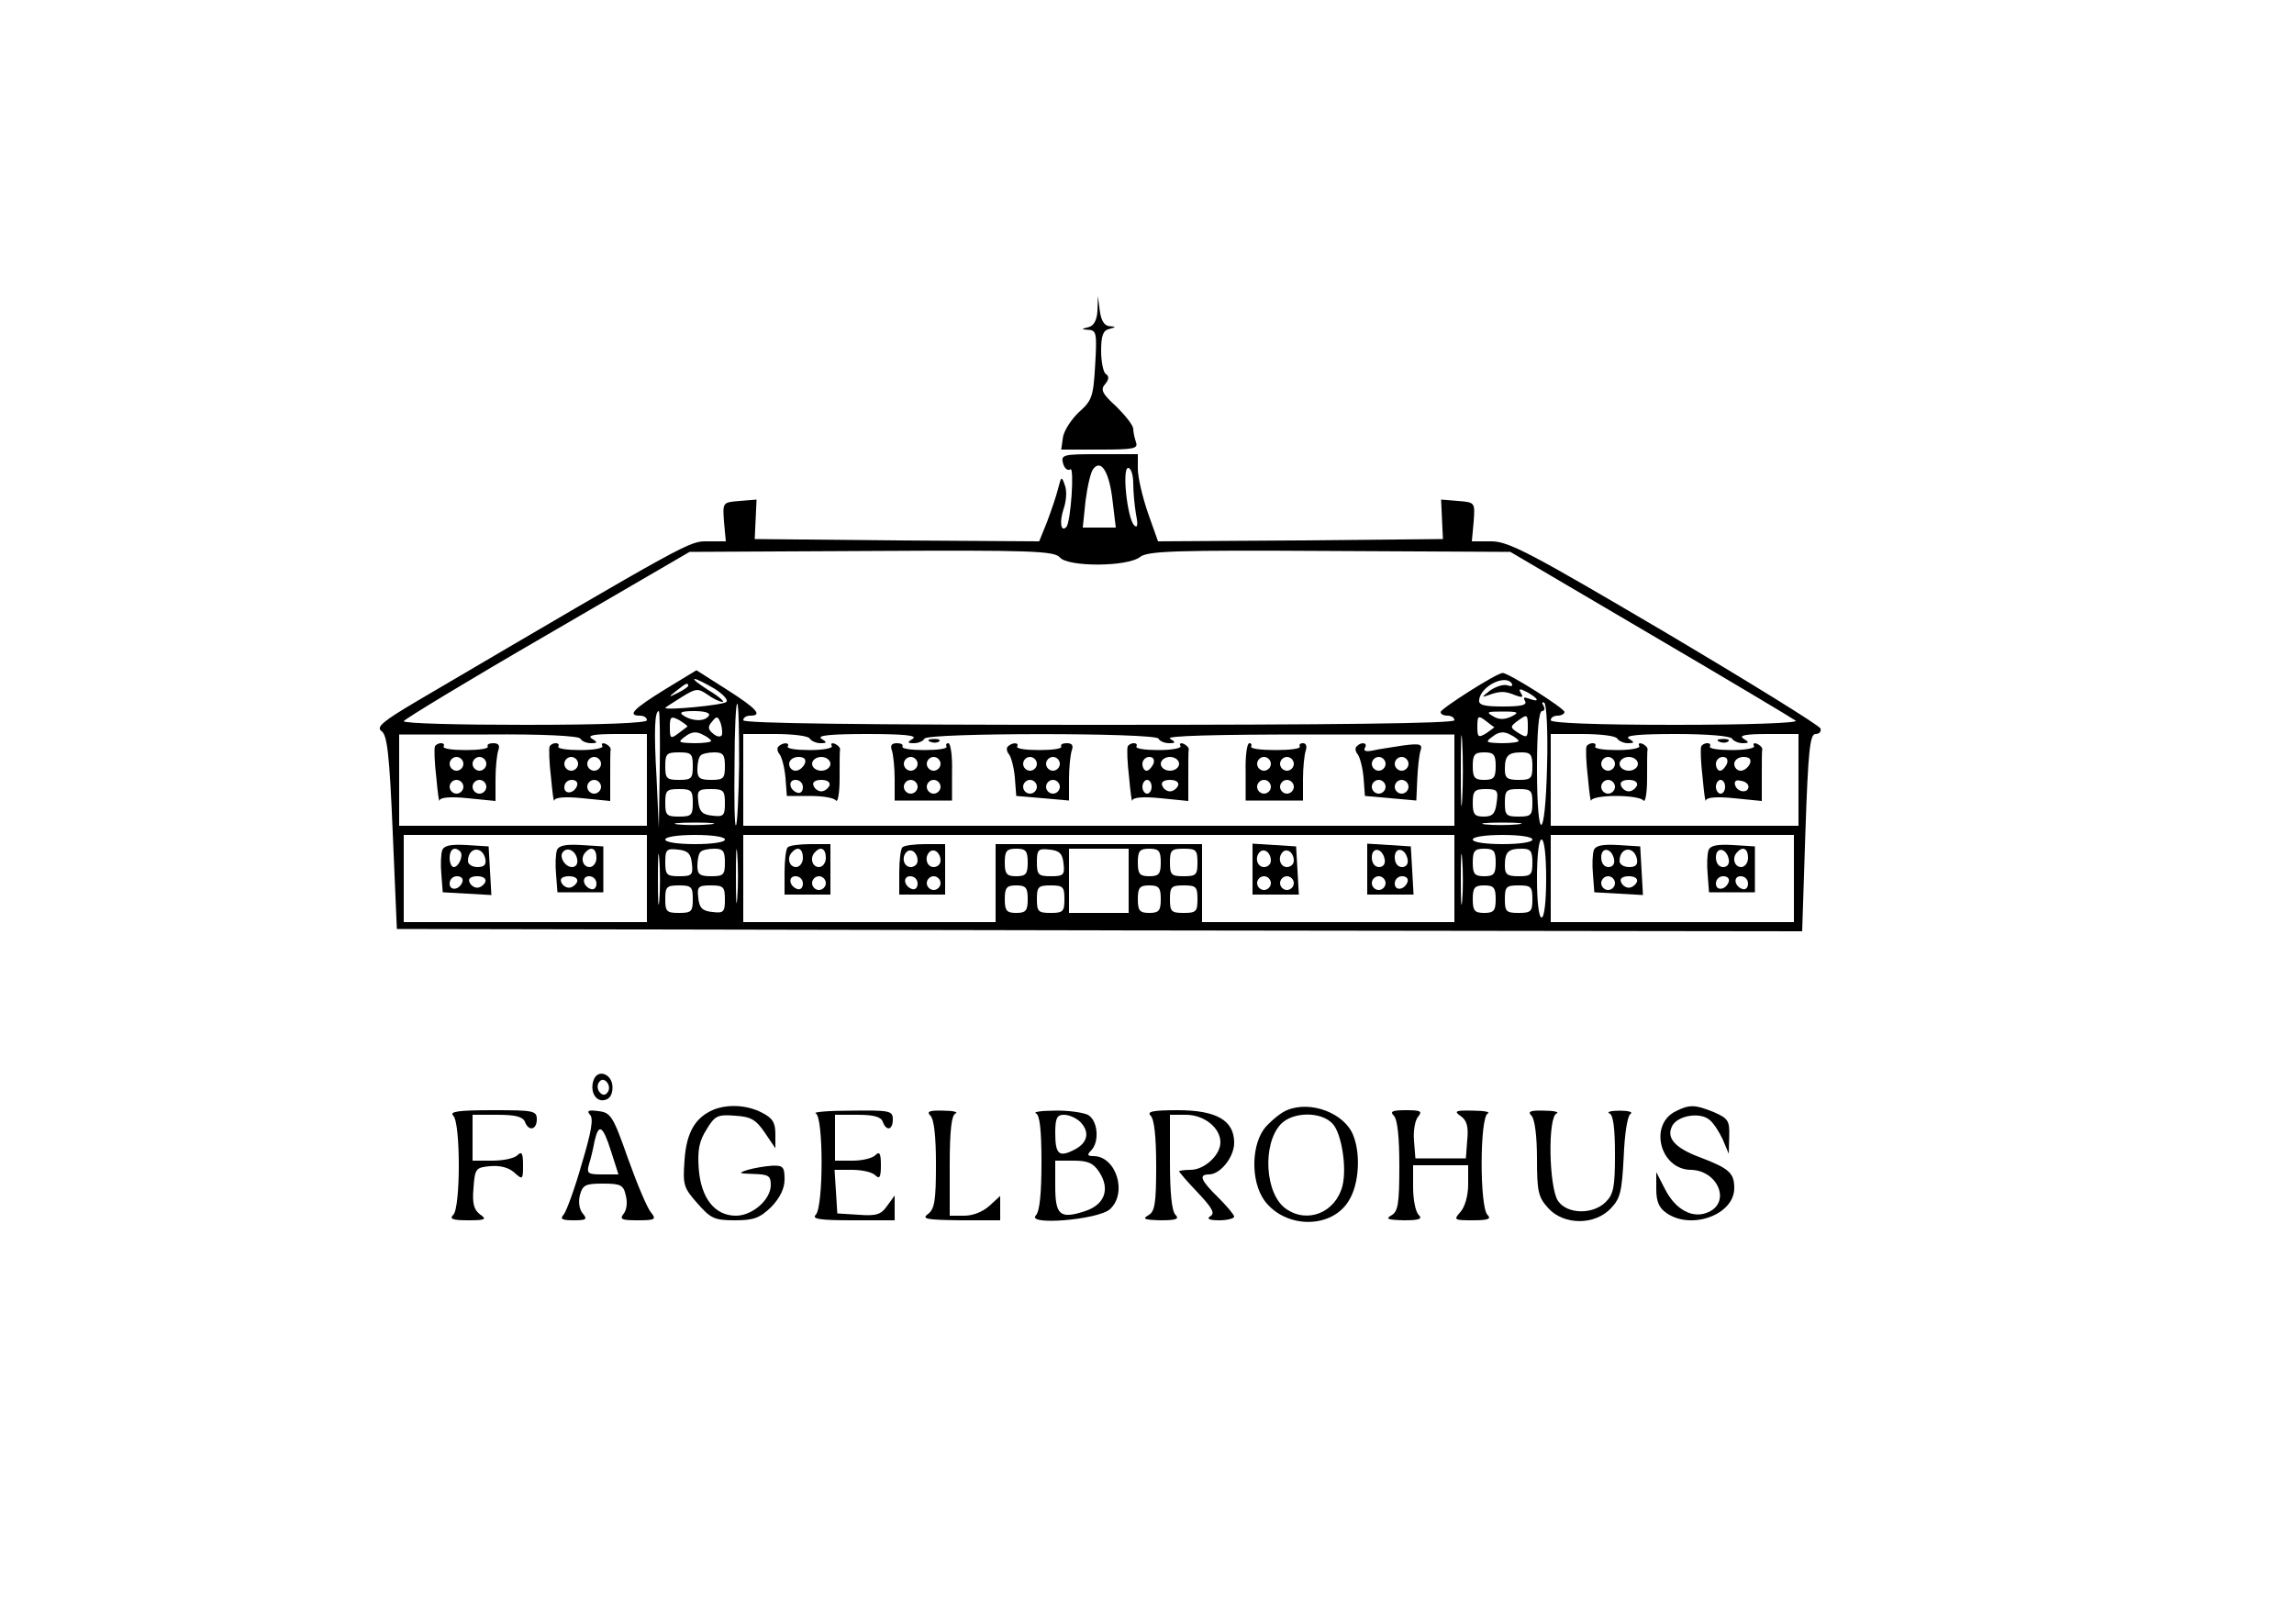 <?xml version="1.0" standalone="no"?>
<!DOCTYPE svg PUBLIC "-//W3C//DTD SVG 20010904//EN"
 "http://www.w3.org/TR/2001/REC-SVG-20010904/DTD/svg10.dtd">
<svg version="1.0" xmlns="http://www.w3.org/2000/svg"
 width="500pt" height="354pt" viewBox="0 0 500 354"
 preserveAspectRatio="xMidYMid meet">

<g transform="translate(0,354) scale(0.1,-0.1)"
fill="#000000" stroke="none">
<path d="M2392 2863 c-1 -21 -8 -33 -19 -36 -17 -4 -17 -5 0 -6 17 -1 18 -9
14 -77 -4 -69 -7 -77 -35 -102 -16 -15 -32 -39 -35 -54 l-4 -28 84 0 c74 0 84
2 79 16 -3 9 -6 22 -6 29 0 8 -17 29 -37 49 -31 28 -35 37 -24 49 8 10 9 17 1
22 -5 3 -10 26 -10 50 0 33 4 45 18 48 15 4 15 5 0 6 -11 1 -18 12 -21 34 l-4
32 -1 -32z"/>
<path d="M2317 2530 c3 -11 10 -17 16 -13 9 6 1 -116 -9 -126 -12 -12 -15 12
-6 39 6 17 8 40 3 52 -7 21 -8 20 -15 -8 -4 -16 -15 -48 -24 -72 l-17 -42
-310 2 -310 3 2 43 2 43 -37 -3 c-37 -3 -37 -3 -34 -45 l4 -43 -40 0 c-40 0
-32 5 -631 -347 -78 -46 -92 -58 -79 -67 12 -9 17 -52 24 -221 l9 -210 1531
-3 1532 -2 7 215 c6 179 10 215 22 215 8 0 13 5 11 12 -3 7 -155 101 -339 210
-292 172 -339 197 -377 198 l-44 0 4 43 c3 42 3 42 -34 45 l-37 3 2 -43 2 -43
-311 -3 -310 -2 -22 62 c-12 35 -22 78 -22 96 l0 32 -84 0 c-79 0 -84 -1 -79
-20z m108 -82 l7 -58 -36 0 -36 0 6 58 c4 31 11 63 17 70 17 22 35 -7 42 -70z
m45 38 c0 -18 3 -49 6 -67 5 -24 3 -31 -4 -24 -15 15 -27 125 -13 125 6 0 11
-15 11 -34z m-160 -161 c17 -21 147 -21 175 1 17 13 76 15 413 13 l394 -2 306
-180 c169 -99 311 -184 316 -188 6 -5 -107 -9 -262 -9 -175 0 -272 4 -272 10
0 6 7 10 15 10 8 0 15 4 15 8 0 8 -123 86 -135 85 -13 0 -135 -78 -135 -85 0
-5 7 -8 15 -8 8 0 15 -4 15 -10 0 -7 -265 -10 -775 -10 -510 0 -775 3 -775 10
0 6 7 10 15 10 28 0 15 15 -51 57 l-66 42 -69 -42 c-68 -42 -83 -57 -54 -57 8
0 15 -4 15 -10 0 -6 -95 -10 -265 -10 -146 0 -265 3 -265 8 1 4 141 89 312
188 l311 181 397 2 c347 2 398 0 410 -14z m-753 -286 c19 -12 31 -25 26 -29
-6 -7 -133 -19 -133 -13 0 1 16 11 35 23 32 20 36 20 57 6 12 -9 27 -16 33
-16 5 0 -8 12 -30 25 -22 14 -36 25 -31 25 5 0 24 -10 43 -21z m1738 11 c3 -5
0 -7 -9 -4 -8 3 -25 -2 -38 -11 -19 -15 -20 -16 -3 -10 25 9 35 9 59 -1 14 -5
17 -4 11 5 -6 10 -3 11 14 2 25 -14 28 -23 4 -14 -11 4 -14 3 -9 -5 5 -9 -8
-12 -48 -12 -42 0 -54 3 -52 15 4 30 58 56 71 35z m-1795 -5 c0 -2 -10 -9 -22
-15 -22 -11 -22 -10 -4 4 21 17 26 19 26 11z m111 -172 c-1 -70 -4 -130 -7
-132 -3 -3 -4 57 -3 133 0 75 3 135 6 132 3 -3 4 -62 4 -133z m1761 -2 c-4
-169 -22 -173 -22 -6 0 81 4 125 11 125 5 0 7 5 3 12 -4 6 -3 9 2 6 5 -4 8
-65 6 -137z m-1934 -8 l-2 -128 -5 110 c-6 103 -4 145 5 145 2 0 3 -57 2 -127z
m107 117 c-8 -13 -35 -13 -55 0 -11 7 -5 10 23 10 23 0 36 -4 32 -10z m1749
-2 c-15 -7 -28 -7 -40 1 -16 9 -12 10 21 10 35 0 37 -2 19 -11z m-1796 -22
c-1 -1 -11 -8 -20 -15 -16 -12 -18 -11 -18 13 0 24 2 26 21 16 11 -7 19 -13
17 -14z m75 -19 c-3 -4 -11 -3 -19 4 -11 9 -12 15 -2 26 10 13 13 12 19 -4 3
-10 4 -22 2 -26z m1614 -139 c-2 -35 -3 -7 -3 62 0 69 1 97 3 63 2 -35 2 -91
0 -125z m70 157 c1 0 -7 -6 -17 -13 -18 -11 -20 -9 -20 14 0 24 2 25 18 13 9
-7 18 -14 19 -14z m73 0 c0 -23 -2 -24 -20 -13 -19 12 -19 14 -3 26 22 16 23
16 23 -13z m-1780 -30 c0 -3 -17 -5 -37 -5 -35 1 -37 2 -19 15 13 10 24 11 37
4 11 -5 19 -12 19 -14z m1760 0 c0 -3 -17 -5 -37 -5 -35 1 -37 2 -19 15 13 10
24 11 37 4 11 -5 19 -12 19 -14z m-2045 5 c3 -6 14 -10 23 -10 15 0 15 2 2 10
-11 7 5 10 53 10 l67 0 0 -100 0 -100 -270 0 -270 0 0 99 0 100 194 0 c118 1
197 -3 201 -9z m500 0 c3 -5 14 -10 23 -10 15 0 15 2 2 10 -10 7 22 10 100 10
78 0 110 -3 100 -10 -13 -8 -13 -10 2 -10 9 0 20 4 23 10 8 13 502 13 510 0 3
-6 14 -10 23 -10 15 0 15 2 2 10 -10 6 97 9 303 9 l317 0 0 -100 0 -99 -775 0
-775 0 0 100 0 100 69 0 c39 0 73 -4 76 -10z m1760 0 c3 -5 14 -10 23 -10 15
0 15 2 2 10 -10 7 23 10 102 10 67 0 119 -4 123 -10 3 -5 14 -10 23 -10 15 0
15 2 2 10 -11 7 5 10 53 10 l67 0 0 -100 0 -100 -270 0 -270 0 0 100 0 100 69
0 c39 0 73 -4 76 -10z m-2015 -60 c0 -27 -3 -30 -30 -30 -27 0 -30 3 -30 30 0
27 3 30 30 30 27 0 30 -3 30 -30z m70 0 c0 -27 -3 -30 -30 -30 -25 0 -30 4
-30 23 0 13 3 27 7 30 3 4 17 7 30 7 19 0 23 -5 23 -30z m1680 0 c0 -25 -4
-30 -25 -30 -21 0 -25 5 -25 30 0 25 4 30 25 30 21 0 25 -5 25 -30z m80 0 c0
-27 -3 -30 -30 -30 -25 0 -30 4 -30 23 0 30 7 37 37 37 19 0 23 -5 23 -30z
m-1830 -80 c0 -27 -3 -30 -30 -30 -27 0 -30 3 -30 30 0 27 3 30 30 30 27 0 30
-3 30 -30z m70 -1 c0 -27 -3 -30 -27 -27 -22 2 -29 9 -31 31 -3 24 0 27 27 27
28 0 31 -3 31 -31z m1682 1 c-3 -24 -9 -30 -28 -30 -20 0 -24 5 -24 30 0 26 4
30 28 30 26 0 28 -3 24 -30z m78 0 c0 -27 -3 -30 -30 -30 -27 0 -30 3 -30 30
0 27 3 30 30 30 27 0 30 -3 30 -30z m-1793 -47 c-20 -2 -52 -2 -70 0 -17 2 0
4 38 4 39 0 53 -2 32 -4z m1760 0 c-20 -2 -52 -2 -70 0 -17 2 0 4 38 4 39 0
53 -2 32 -4z m-1897 -118 l0 -95 -265 0 -265 0 0 95 0 95 265 0 265 0 0 -95z
m170 85 c0 -6 -28 -10 -65 -10 -37 0 -65 4 -65 10 0 6 28 10 65 10 37 0 65 -4
65 -10z m27 -127 c-2 -27 -3 -5 -3 47 0 52 1 74 3 48 2 -27 2 -69 0 -95z
m1563 42 l0 -95 -275 0 -275 0 0 85 0 85 -225 0 -225 0 0 -85 0 -85 -275 0
-275 0 0 95 0 95 775 0 775 0 0 -95z m170 85 c0 -6 -28 -10 -65 -10 -37 0 -65
4 -65 10 0 6 28 10 65 10 37 0 65 -4 65 -10z m570 -85 l0 -95 -265 0 -265 0 0
95 0 95 265 0 265 0 0 -95z m-2473 -48 c-2 -23 -3 -1 -3 48 0 50 1 68 3 42 2
-26 2 -67 0 -90z m1750 0 c-2 -23 -3 -1 -3 48 0 50 1 68 3 42 2 -26 2 -67 0
-90z m183 48 c0 -50 -4 -85 -10 -85 -6 0 -10 35 -10 85 0 50 4 85 10 85 6 0
10 -35 10 -85z m-1862 33 c3 -25 0 -28 -27 -28 -28 0 -31 3 -31 31 0 27 3 30
28 27 21 -2 28 -9 30 -30z m72 2 c0 -27 -3 -30 -30 -30 -25 0 -30 4 -30 23 0
13 3 27 7 30 3 4 17 7 30 7 19 0 23 -5 23 -30z m660 0 c0 -25 -4 -30 -25 -30
-21 0 -25 5 -25 30 0 25 4 30 25 30 21 0 25 -5 25 -30z m78 -2 c3 -25 0 -28
-27 -28 -28 0 -31 3 -31 31 0 27 3 30 28 27 21 -2 28 -9 30 -30z m142 -38 l0
-70 -65 0 -65 0 0 70 0 70 65 0 65 0 0 -70z m70 40 c0 -25 -4 -30 -25 -30 -21
0 -25 5 -25 30 0 25 4 30 25 30 21 0 25 -5 25 -30z m80 0 c0 -27 -3 -30 -30
-30 -27 0 -30 3 -30 30 0 27 3 30 30 30 27 0 30 -3 30 -30z m650 0 c0 -25 -4
-30 -25 -30 -21 0 -25 5 -25 30 0 25 4 30 25 30 21 0 25 -5 25 -30z m80 0 c0
-27 -3 -30 -30 -30 -25 0 -30 4 -30 23 0 30 7 37 37 37 19 0 23 -5 23 -30z
m-1830 -80 c0 -27 -3 -30 -30 -30 -27 0 -30 3 -30 30 0 27 3 30 30 30 27 0 30
-3 30 -30z m70 -1 c0 -27 -3 -30 -27 -27 -22 2 -29 9 -31 31 -3 24 0 27 27 27
28 0 31 -3 31 -31z m660 1 c0 -25 -4 -30 -25 -30 -21 0 -25 5 -25 30 0 25 4
30 25 30 21 0 25 -5 25 -30z m80 0 c0 -27 -3 -30 -30 -30 -27 0 -30 3 -30 30
0 27 3 30 30 30 27 0 30 -3 30 -30z m210 0 c0 -25 -4 -30 -25 -30 -21 0 -25 5
-25 30 0 25 4 30 25 30 21 0 25 -5 25 -30z m80 0 c0 -27 -3 -30 -30 -30 -27 0
-30 3 -30 30 0 27 3 30 30 30 27 0 30 -3 30 -30z m650 0 c0 -25 -4 -30 -25
-30 -21 0 -25 5 -25 30 0 25 4 30 25 30 21 0 25 -5 25 -30z m80 0 c0 -27 -3
-30 -30 -30 -27 0 -30 3 -30 30 0 27 3 30 30 30 27 0 30 -3 30 -30z"/>
<path d="M948 1913 c-2 -5 -1 -35 3 -68 3 -33 6 -55 7 -50 1 7 24 9 62 5 l60
-6 0 47 c0 26 3 54 6 63 4 11 1 16 -11 16 -9 0 -14 -3 -12 -7 3 -5 -19 -8 -48
-8 -29 0 -51 3 -48 8 2 4 0 7 -6 7 -5 0 -11 -3 -13 -7z m62 -38 c0 -8 -7 -15
-15 -15 -8 0 -15 7 -15 15 0 8 7 15 15 15 8 0 15 -7 15 -15z m50 0 c0 -8 -7
-15 -15 -15 -8 0 -15 7 -15 15 0 8 7 15 15 15 8 0 15 -7 15 -15z m-50 -50 c0
-8 -7 -15 -15 -15 -8 0 -15 7 -15 15 0 8 7 15 15 15 8 0 15 -7 15 -15z m50 0
c0 -8 -7 -15 -15 -15 -8 0 -15 7 -15 15 0 8 7 15 15 15 8 0 15 -7 15 -15z"/>
<path d="M1198 1913 c-2 -5 -1 -35 3 -68 3 -33 6 -55 7 -50 1 7 24 9 62 5 l60
-6 0 53 c0 29 0 56 1 60 0 4 -5 9 -12 12 -6 2 -9 0 -6 -5 3 -5 -19 -9 -48 -9
-29 0 -51 3 -48 8 2 4 0 7 -6 7 -5 0 -11 -3 -13 -7z m62 -38 c0 -8 -7 -15 -15
-15 -8 0 -15 7 -15 15 0 8 7 15 15 15 8 0 15 -7 15 -15z m50 0 c0 -8 -7 -15
-15 -15 -8 0 -15 7 -15 15 0 8 7 15 15 15 8 0 15 -7 15 -15z m-52 -47 c-6 -18
-28 -21 -28 -4 0 9 7 16 16 16 9 0 14 -5 12 -12z m52 -3 c0 -8 -7 -15 -15 -15
-8 0 -15 7 -15 15 0 8 7 15 15 15 8 0 15 -7 15 -15z"/>
<path d="M2028 1923 c7 -3 16 -2 19 1 4 3 -2 6 -13 5 -11 0 -14 -3 -6 -6z"/>
<path d="M1697 1913 c-4 -3 -3 -11 2 -17 5 -6 11 -29 13 -51 l3 -40 50 0 c28
0 53 -4 57 -10 4 -5 8 16 8 48 0 31 0 60 1 64 0 4 -5 9 -12 12 -6 2 -9 0 -6
-5 3 -5 -19 -9 -48 -9 -29 0 -51 3 -48 8 5 9 -11 9 -20 0z m57 -38 c-4 -8 -12
-15 -20 -15 -8 0 -14 7 -14 15 0 8 9 15 20 15 13 0 18 -5 14 -15z m56 0 c0 -8
-9 -15 -20 -15 -11 0 -20 7 -20 15 0 8 9 15 20 15 11 0 20 -7 20 -15z m-60
-51 c0 -9 -5 -14 -12 -12 -18 6 -21 28 -4 28 9 0 16 -7 16 -16z m58 4 c-3 -7
-11 -13 -18 -13 -7 0 -15 6 -17 13 -3 7 4 12 17 12 13 0 20 -5 18 -12z"/>
<path d="M1944 1904 c3 -9 6 -37 6 -62 l0 -47 63 0 62 0 0 63 c1 34 -3 62 -8
62 -4 0 -6 -3 -4 -7 3 -5 -19 -8 -48 -8 -29 0 -51 3 -48 8 2 4 -3 7 -12 7 -12
0 -15 -5 -11 -16z m56 -29 c0 -8 -7 -15 -15 -15 -8 0 -15 7 -15 15 0 8 7 15
15 15 8 0 15 -7 15 -15z m50 0 c0 -8 -7 -15 -15 -15 -8 0 -15 7 -15 15 0 8 7
15 15 15 8 0 15 -7 15 -15z m-50 -50 c0 -8 -7 -15 -15 -15 -8 0 -15 7 -15 15
0 8 7 15 15 15 8 0 15 -7 15 -15z m50 0 c0 -8 -7 -15 -15 -15 -8 0 -15 7 -15
15 0 8 7 15 15 15 8 0 15 -7 15 -15z"/>
<path d="M2197 1913 c-4 -3 -3 -11 2 -17 5 -6 11 -29 13 -51 l3 -40 58 -5 57
-5 0 47 c0 25 3 53 6 62 4 11 1 16 -11 16 -9 0 -14 -3 -12 -7 3 -5 -19 -8 -48
-8 -29 0 -51 3 -48 8 5 9 -11 9 -20 0z m63 -38 c0 -8 -7 -15 -15 -15 -8 0 -15
7 -15 15 0 8 7 15 15 15 8 0 15 -7 15 -15z m50 0 c0 -8 -7 -15 -15 -15 -8 0
-15 7 -15 15 0 8 7 15 15 15 8 0 15 -7 15 -15z m-50 -50 c0 -8 -7 -15 -15 -15
-8 0 -15 7 -15 15 0 8 7 15 15 15 8 0 15 -7 15 -15z m50 0 c0 -8 -7 -15 -15
-15 -8 0 -15 7 -15 15 0 8 7 15 15 15 8 0 15 -7 15 -15z"/>
<path d="M2458 1913 c-2 -5 -1 -35 3 -68 3 -33 6 -55 7 -50 1 7 24 9 62 5 l60
-6 0 53 c0 29 0 56 1 60 0 4 -5 9 -12 12 -6 2 -9 0 -6 -5 3 -5 -19 -9 -48 -9
-29 0 -51 3 -48 8 2 4 0 7 -6 7 -5 0 -11 -3 -13 -7z m56 -38 c-4 -8 -10 -15
-15 -15 -5 0 -9 7 -9 15 0 8 7 15 15 15 9 0 12 -6 9 -15z m56 0 c0 -8 -9 -15
-20 -15 -11 0 -20 7 -20 15 0 8 9 15 20 15 11 0 20 -7 20 -15z m-60 -50 c0 -8
-4 -15 -10 -15 -5 0 -10 7 -10 15 0 8 5 15 10 15 6 0 10 -7 10 -15z m58 3 c-3
-7 -11 -13 -18 -13 -7 0 -15 6 -17 13 -3 7 4 12 17 12 13 0 20 -5 18 -12z"/>
<path d="M2715 1858 l0 -63 62 0 63 0 0 47 c0 25 3 53 6 62 3 9 1 16 -6 16 -6
0 -9 -3 -7 -7 3 -5 -21 -8 -53 -8 -32 0 -56 3 -53 8 2 4 0 7 -4 7 -5 0 -9 -28
-8 -62z m55 17 c0 -8 -7 -15 -15 -15 -8 0 -15 7 -15 15 0 8 7 15 15 15 8 0 15
-7 15 -15z m50 0 c0 -8 -7 -15 -15 -15 -8 0 -15 7 -15 15 0 8 7 15 15 15 8 0
15 -7 15 -15z m-50 -50 c0 -8 -7 -15 -15 -15 -8 0 -15 7 -15 15 0 8 7 15 15
15 8 0 15 -7 15 -15z m50 0 c0 -8 -7 -15 -15 -15 -8 0 -15 7 -15 15 0 8 7 15
15 15 8 0 15 -7 15 -15z"/>
<path d="M2957 1913 c-4 -3 -3 -11 2 -17 5 -6 11 -29 13 -51 l3 -40 56 -5 56
-5 2 45 c1 25 4 53 7 63 5 15 0 17 -38 12 -24 -4 -54 -8 -66 -11 -15 -3 -21
-1 -17 6 7 11 -8 14 -18 3z m63 -38 c0 -8 -7 -15 -15 -15 -8 0 -15 7 -15 15 0
8 7 15 15 15 8 0 15 -7 15 -15z m50 0 c0 -8 -7 -15 -15 -15 -8 0 -15 7 -15 15
0 8 7 15 15 15 8 0 15 -7 15 -15z m-50 -50 c0 -8 -7 -15 -15 -15 -8 0 -15 7
-15 15 0 8 7 15 15 15 8 0 15 -7 15 -15z m50 0 c0 -8 -7 -15 -15 -15 -8 0 -15
7 -15 15 0 8 7 15 15 15 8 0 15 -7 15 -15z"/>
<path d="M3748 1923 c7 -3 16 -2 19 1 4 3 -2 6 -13 5 -11 0 -14 -3 -6 -6z"/>
<path d="M3458 1913 c-2 -5 -1 -35 3 -68 3 -33 6 -55 7 -50 1 6 26 10 54 10
29 0 56 -4 60 -10 4 -5 8 16 8 48 0 31 0 60 1 64 0 4 -5 9 -12 12 -6 2 -9 0
-6 -5 3 -5 -19 -9 -48 -9 -29 0 -51 3 -48 8 2 4 0 7 -6 7 -5 0 -11 -3 -13 -7z
m62 -38 c0 -8 -7 -15 -15 -15 -8 0 -15 7 -15 15 0 8 7 15 15 15 8 0 15 -7 15
-15z m50 0 c0 -8 -9 -15 -20 -15 -11 0 -20 7 -20 15 0 8 9 15 20 15 11 0 20
-7 20 -15z m-50 -50 c0 -8 -7 -15 -15 -15 -8 0 -15 7 -15 15 0 8 7 15 15 15 8
0 15 -7 15 -15z m48 3 c-3 -7 -11 -13 -18 -13 -7 0 -15 6 -17 13 -3 7 4 12 17
12 13 0 20 -5 18 -12z"/>
<path d="M3708 1913 c-2 -5 -1 -35 3 -68 3 -33 6 -55 7 -50 1 7 24 9 62 5 l60
-6 0 53 c0 29 0 56 1 60 0 4 -5 9 -12 12 -6 2 -9 0 -6 -5 3 -5 -19 -9 -48 -9
-29 0 -51 3 -48 8 2 4 0 7 -6 7 -5 0 -11 -3 -13 -7z m56 -38 c-4 -8 -10 -15
-15 -15 -5 0 -9 7 -9 15 0 8 7 15 15 15 9 0 12 -6 9 -15z m50 0 c-4 -8 -12
-15 -20 -15 -8 0 -14 7 -14 15 0 8 9 15 20 15 13 0 18 -5 14 -15z m-54 -50 c0
-8 -4 -15 -10 -15 -5 0 -10 7 -10 15 0 8 5 15 10 15 6 0 10 -7 10 -15z m51 0
c-1 -15 -24 -12 -29 3 -3 9 2 13 12 10 10 -1 17 -7 17 -13z"/>
<path d="M964 1687 c-3 -8 -4 -32 -2 -53 l3 -39 53 -3 53 -3 -3 53 -3 53 -48
3 c-34 2 -49 -1 -53 -11z m39 -3 c8 -8 -3 -34 -14 -34 -5 0 -9 9 -9 20 0 19
11 26 23 14z m55 -17 c2 -12 -3 -17 -17 -17 -12 0 -21 6 -21 13 0 31 32 34 38
4z m-50 -49 c-6 -18 -28 -21 -28 -4 0 9 7 16 16 16 9 0 14 -5 12 -12z m50 0
c-3 -7 -11 -13 -18 -13 -7 0 -15 6 -17 13 -3 7 4 12 17 12 13 0 20 -5 18 -12z"/>
<path d="M1214 1687 c-3 -8 -4 -32 -2 -53 l3 -39 50 0 50 0 0 50 0 50 -48 3
c-34 2 -49 -1 -53 -11z m44 -20 c2 -10 -3 -17 -11 -17 -16 0 -30 24 -19 34 10
10 27 1 30 -17z m42 3 c0 -11 -7 -20 -15 -20 -15 0 -21 21 -8 33 12 13 23 7
23 -13z m-42 -52 c-3 -7 -11 -13 -18 -13 -7 0 -15 6 -17 13 -3 7 4 12 17 12
13 0 20 -5 18 -12z m42 -4 c0 -9 -5 -14 -12 -12 -18 6 -21 28 -4 28 9 0 16 -7
16 -16z"/>
<path d="M1717 1693 c-4 -3 -7 -28 -7 -55 l0 -48 50 0 50 0 0 55 0 55 -43 0
c-24 0 -47 -3 -50 -7z m33 -23 c0 -11 -7 -20 -15 -20 -15 0 -21 21 -8 33 12
13 23 7 23 -13z m50 0 c0 -11 -7 -20 -15 -20 -15 0 -21 21 -8 33 12 13 23 7
23 -13z m-50 -56 c0 -9 -5 -14 -12 -12 -18 6 -21 28 -4 28 9 0 16 -7 16 -16z
m50 1 c0 -8 -7 -15 -15 -15 -8 0 -15 7 -15 15 0 8 7 15 15 15 8 0 15 -7 15
-15z"/>
<path d="M1967 1693 c-4 -3 -7 -28 -7 -55 l0 -48 50 0 50 0 0 55 0 55 -43 0
c-24 0 -47 -3 -50 -7z m33 -29 c0 -8 -7 -14 -15 -14 -15 0 -21 21 -9 33 10 9
24 -2 24 -19z m50 0 c0 -8 -7 -14 -15 -14 -15 0 -21 21 -9 33 10 9 24 -2 24
-19z m-50 -50 c0 -9 -5 -14 -12 -12 -18 6 -21 28 -4 28 9 0 16 -7 16 -16z m50
1 c0 -8 -7 -15 -15 -15 -8 0 -15 7 -15 15 0 8 7 15 15 15 8 0 15 -7 15 -15z"/>
<path d="M2730 1646 l0 -56 51 0 50 0 -3 53 -3 52 -47 3 -48 3 0 -55z m40 18
c0 -8 -7 -14 -15 -14 -15 0 -21 21 -9 33 10 9 24 -2 24 -19z m50 0 c0 -8 -7
-14 -15 -14 -15 0 -21 21 -9 33 10 9 24 -2 24 -19z m-50 -49 c0 -8 -7 -15 -15
-15 -8 0 -15 7 -15 15 0 8 7 15 15 15 8 0 15 -7 15 -15z m50 0 c0 -8 -7 -15
-15 -15 -8 0 -15 7 -15 15 0 8 7 15 15 15 8 0 15 -7 15 -15z"/>
<path d="M2980 1646 l0 -56 51 0 50 0 -3 53 -3 52 -47 3 -48 3 0 -55z m38 21
c2 -10 -3 -17 -12 -17 -10 0 -16 9 -16 21 0 24 23 21 28 -4z m50 0 c2 -10 -3
-17 -12 -17 -10 0 -16 9 -16 21 0 24 23 21 28 -4z m-48 -52 c0 -8 -7 -15 -15
-15 -8 0 -15 7 -15 15 0 8 7 15 15 15 8 0 15 -7 15 -15z m48 3 c-6 -18 -28
-21 -28 -4 0 9 7 16 16 16 9 0 14 -5 12 -12z"/>
<path d="M3474 1687 c-3 -8 -4 -32 -2 -53 l3 -39 53 -3 53 -3 -3 53 -3 53 -48
3 c-34 2 -49 -1 -53 -11z m44 -20 c2 -10 -3 -17 -12 -17 -10 0 -16 9 -16 21 0
24 23 21 28 -4z m50 0 c2 -12 -3 -17 -17 -17 -12 0 -21 6 -21 13 0 31 32 34
38 4z m-48 -52 c0 -8 -7 -15 -15 -15 -8 0 -15 7 -15 15 0 8 7 15 15 15 8 0 15
-7 15 -15z m48 3 c-3 -7 -11 -13 -18 -13 -7 0 -15 6 -17 13 -3 7 4 12 17 12
13 0 20 -5 18 -12z"/>
<path d="M3724 1687 c-3 -8 -4 -32 -2 -53 l3 -39 50 0 50 0 0 50 0 50 -48 3
c-34 2 -49 -1 -53 -11z m44 -20 c2 -10 -3 -17 -12 -17 -10 0 -16 9 -16 21 0
24 23 21 28 -4z m42 3 c0 -11 -7 -20 -15 -20 -15 0 -21 21 -8 33 12 13 23 7
23 -13z m-42 -52 c-6 -18 -28 -21 -28 -4 0 9 7 16 16 16 9 0 14 -5 12 -12z
m42 -4 c0 -9 -5 -14 -12 -12 -18 6 -21 28 -4 28 9 0 16 -7 16 -16z"/>
<path d="M1294 1186 c-9 -24 4 -48 23 -44 12 2 18 12 18 28 0 29 -32 41 -41
16z m31 -26 c-5 -8 -11 -8 -17 -2 -6 6 -7 16 -3 22 5 8 11 8 17 2 6 -6 7 -16
3 -22z"/>
<path d="M1555 1121 c-40 -17 -59 -50 -63 -110 -4 -54 -2 -60 28 -94 29 -33
37 -37 82 -37 41 0 54 5 79 29 19 20 29 40 29 60 0 27 -3 31 -27 30 -16 -1
-39 -5 -53 -9 -22 -7 -21 -8 13 -9 32 -1 37 -4 37 -24 0 -32 -40 -67 -76 -67
-46 0 -76 38 -81 102 -3 41 1 61 17 86 18 30 24 33 62 30 35 -2 46 -9 65 -37
l23 -34 0 31 c0 25 -6 35 -30 47 -31 16 -73 19 -105 6z"/>
<path d="M2805 1120 c-11 -4 -31 -20 -45 -35 -33 -36 -35 -119 -4 -162 46 -62
147 -62 184 0 22 35 26 100 10 141 -18 49 -93 78 -145 56z m100 -30 c19 -21
31 -95 21 -135 -15 -58 -76 -83 -123 -50 -46 32 -52 140 -12 184 26 28 89 29
114 1z"/>
<path d="M3653 1118 c-60 -29 -35 -127 32 -128 59 -1 88 -70 39 -92 -34 -16
-73 5 -96 52 l-18 35 0 -37 c0 -27 6 -41 22 -52 54 -38 148 -4 148 54 0 33
-11 43 -74 67 -57 21 -76 44 -60 71 14 21 60 28 80 11 9 -7 21 -26 29 -43 l13
-31 1 38 c1 34 -2 39 -34 53 -40 16 -52 17 -82 2z"/>
<path d="M988 1108 c16 -16 16 -200 0 -216 -9 -9 -2 -12 32 -12 38 0 42 2 26
13 -13 10 -17 24 -14 57 3 43 5 45 36 48 22 2 41 -3 53 -14 18 -16 19 -16 19
16 0 27 -3 31 -12 22 -7 -7 -31 -12 -55 -12 l-43 0 0 50 0 50 54 0 c39 0 55
-4 60 -15 8 -22 26 -18 26 5 0 19 -7 20 -97 20 -75 0 -94 -3 -85 -12z"/>
<path d="M1286 1110 c8 -8 3 -37 -18 -107 -15 -53 -33 -102 -39 -110 -9 -10
-5 -13 21 -13 28 0 31 2 20 15 -7 8 -10 25 -6 40 6 22 12 25 50 25 39 0 45 -3
50 -26 4 -15 2 -32 -5 -40 -9 -12 -4 -14 31 -14 38 0 41 2 29 17 -8 9 -30 61
-50 117 -33 94 -38 101 -65 104 -21 3 -26 1 -18 -8z m46 -80 l16 -50 -35 0
c-32 0 -35 2 -29 23 4 12 9 34 12 50 9 39 18 34 36 -23z"/>
<path d="M1778 1113 c17 -7 17 -204 0 -221 -9 -9 8 -12 80 -12 l92 0 0 27 0
27 -16 -22 c-13 -19 -23 -23 -62 -20 l-47 3 -3 48 -3 47 38 0 c22 0 44 -5 51
-12 9 -9 12 -4 12 22 0 26 -3 31 -12 22 -7 -7 -29 -12 -50 -12 l-38 0 0 50 0
50 49 0 c34 0 51 -4 55 -15 8 -22 22 -18 22 5 0 19 -7 20 -91 19 -49 0 -84 -3
-77 -6z"/>
<path d="M2028 1108 c8 -8 12 -46 12 -106 0 -79 -3 -97 -17 -108 -15 -11 -5
-13 70 -14 l87 0 0 27 0 26 -23 -21 c-14 -13 -36 -22 -55 -22 l-32 0 0 109 c0
78 4 111 13 114 6 3 -6 6 -27 6 -31 1 -37 -2 -28 -11z"/>
<path d="M2258 1113 c8 -3 12 -34 12 -107 0 -68 -4 -106 -12 -115 -23 -23 135
-10 161 13 39 35 14 116 -36 116 -13 0 -14 3 -5 12 19 19 15 66 -7 78 -11 5
-44 10 -73 9 -29 0 -47 -3 -40 -6z m97 -19 c21 -22 16 -46 -15 -61 -32 -16
-40 -9 -40 38 0 32 4 39 19 39 11 0 27 -7 36 -16z m41 -109 c24 -37 12 -71
-31 -85 -55 -18 -65 -9 -65 55 l0 55 40 0 c31 0 43 -5 56 -25z"/>
<path d="M2508 1108 c8 -8 12 -47 12 -110 0 -82 -3 -99 -17 -107 -14 -8 -9
-10 27 -11 34 0 41 3 32 12 -8 8 -12 48 -12 115 l0 103 35 0 c39 0 75 -28 75
-60 0 -28 -35 -60 -65 -60 -14 0 -25 -2 -25 -3 0 -2 18 -23 41 -47 31 -33 38
-45 27 -51 -9 -6 -2 -9 20 -9 17 0 32 4 32 8 0 4 -16 23 -35 42 -38 37 -43 50
-20 50 25 0 55 38 55 69 0 49 -39 71 -123 71 -55 0 -68 -3 -59 -12z"/>
<path d="M3038 1108 c8 -8 12 -47 12 -110 0 -82 -3 -99 -17 -107 -14 -8 -9
-10 27 -11 34 0 41 3 32 12 -7 7 -12 34 -12 60 l0 48 60 0 60 0 0 -42 c0 -24
-7 -49 -17 -60 -15 -17 -14 -18 27 -18 34 0 41 3 32 12 -17 17 -17 214 1 221
6 3 -8 6 -32 6 -39 1 -43 -1 -27 -12 13 -9 17 -23 14 -52 l-3 -40 -55 0 -55 0
-3 38 c-2 21 2 45 9 53 10 12 5 14 -27 14 -30 0 -35 -3 -26 -12z"/>
<path d="M3338 1108 c7 -7 12 -43 12 -94 0 -72 3 -84 25 -108 34 -37 101 -37
136 0 21 22 24 37 28 112 2 50 8 90 15 94 6 4 -5 7 -24 7 -19 0 -29 -3 -22 -6
8 -3 12 -31 12 -89 0 -71 -3 -87 -20 -104 -28 -28 -84 -27 -104 2 -20 29 -23
184 -3 191 6 3 -6 6 -27 6 -31 1 -37 -2 -28 -11z"/>
</g>
</svg>
